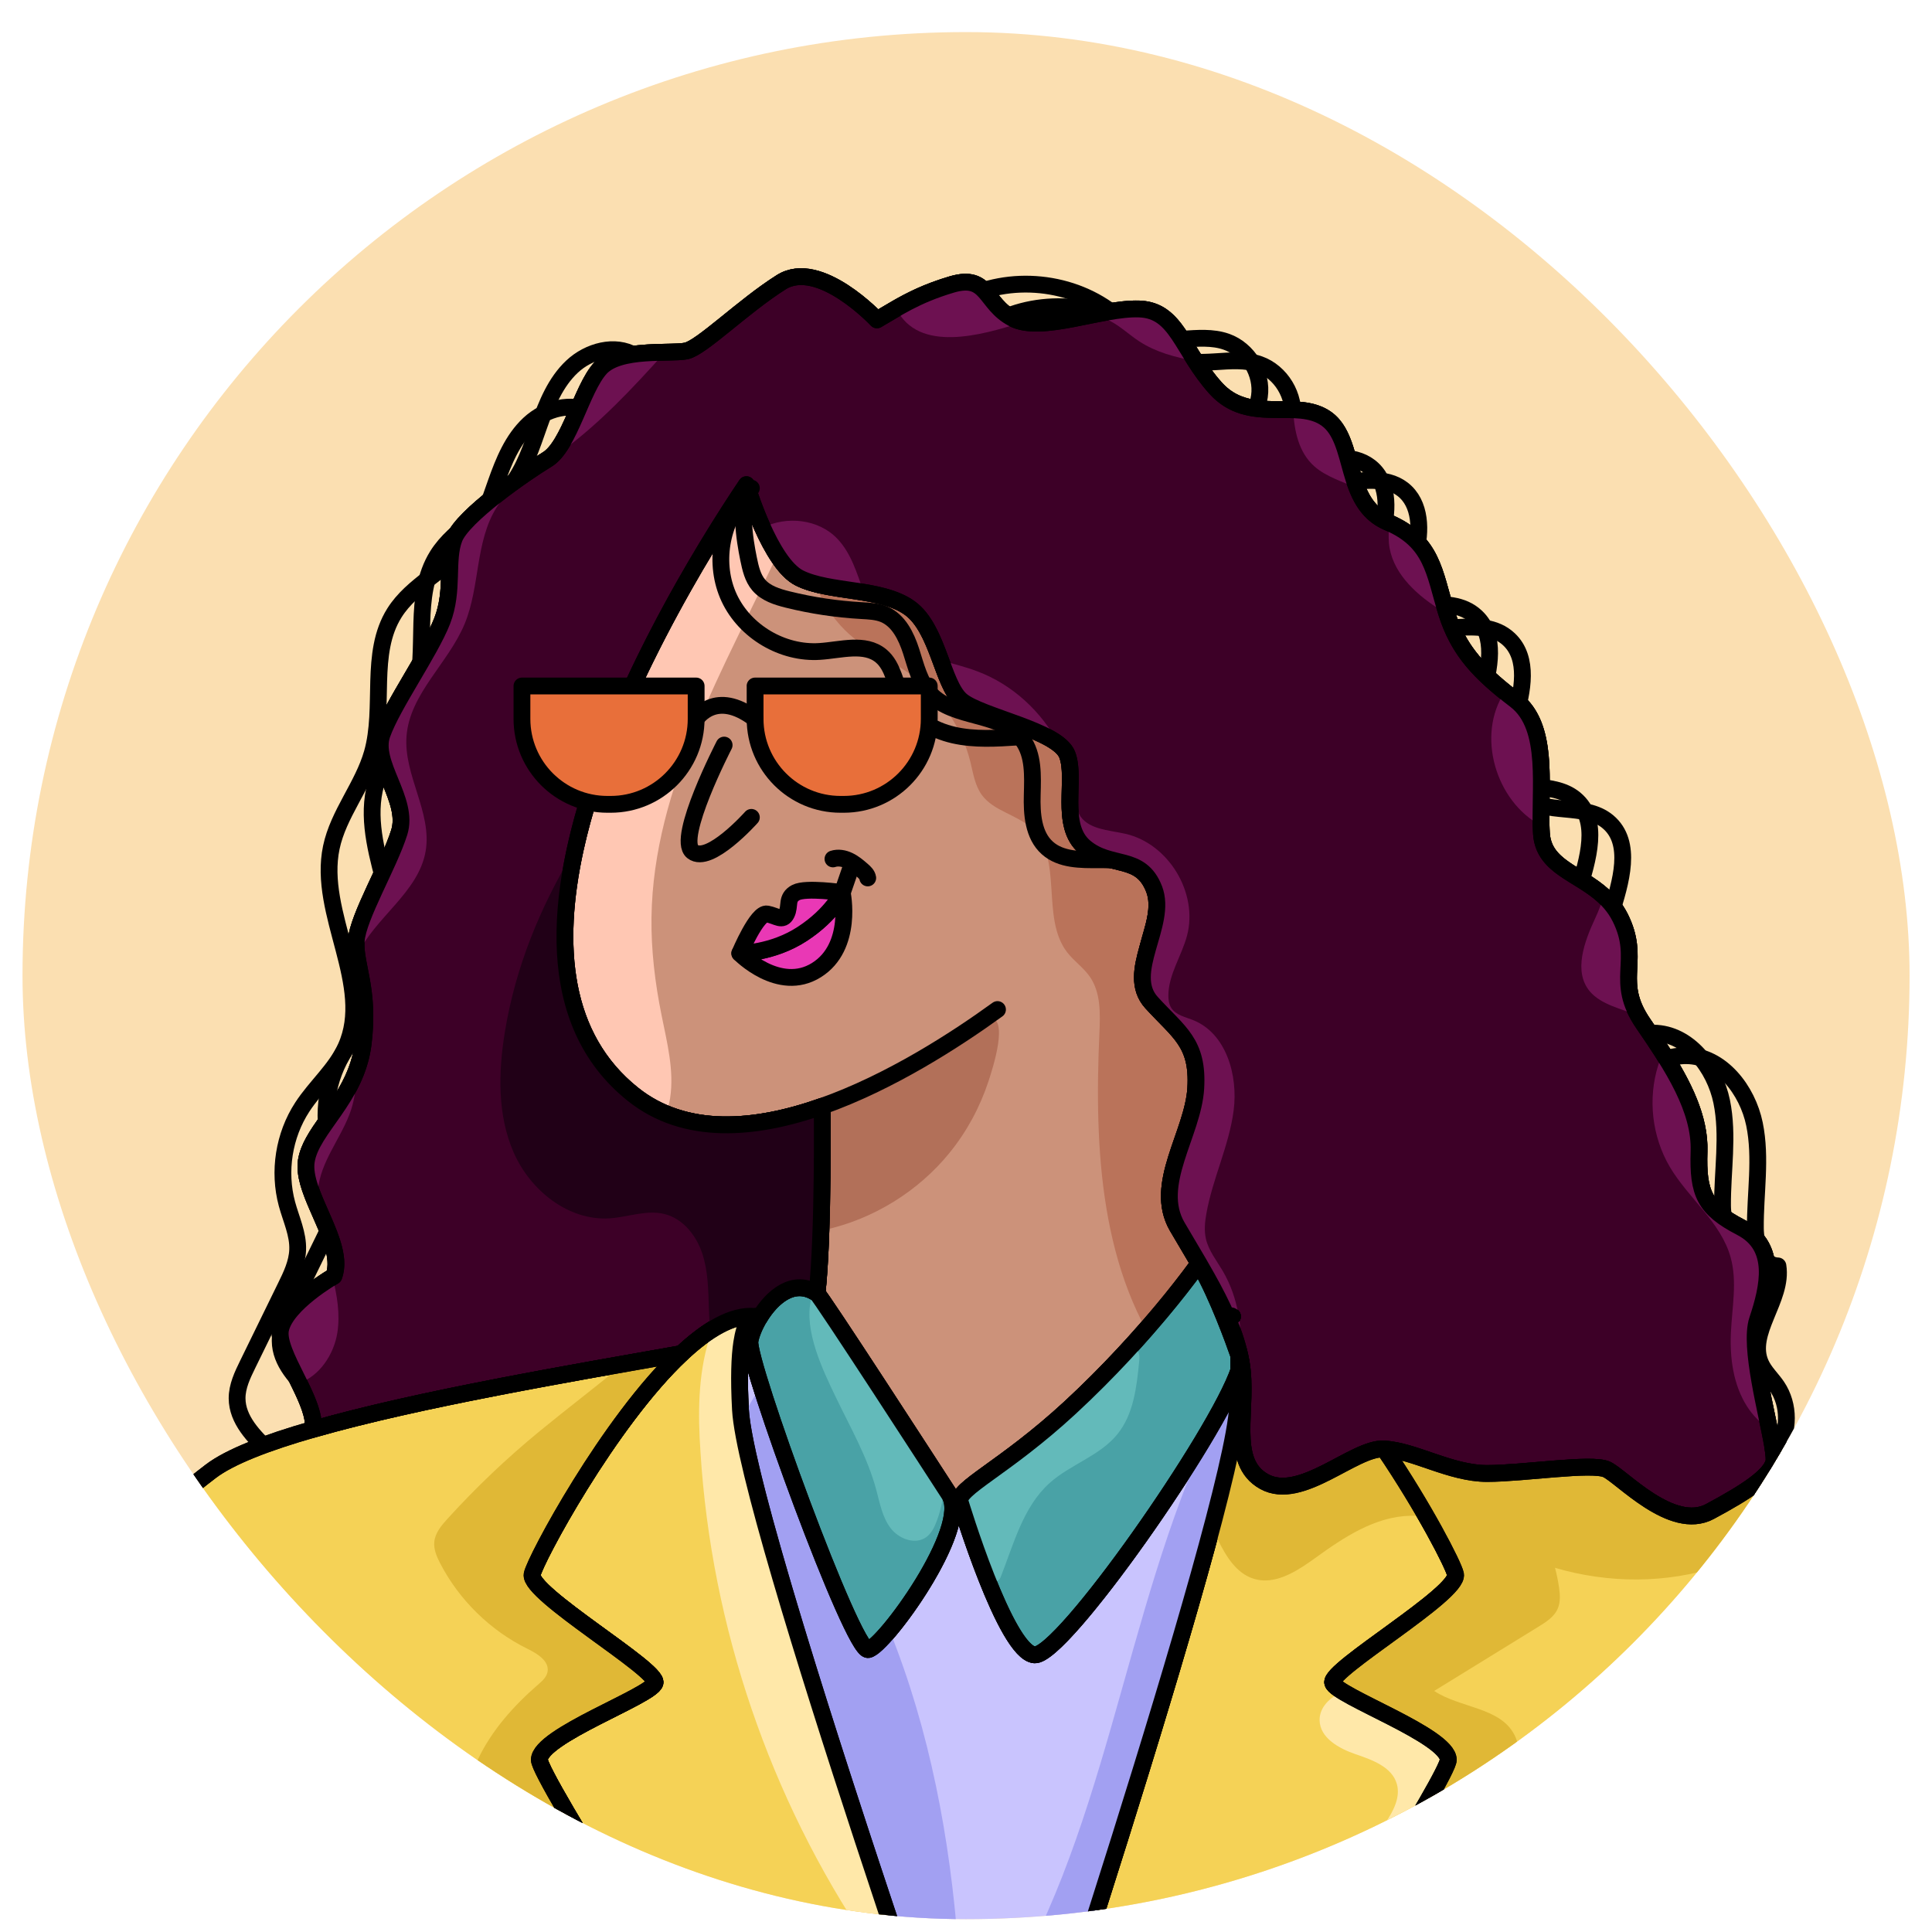 <svg width="43" height="43" viewBox="0 0 43 43" fill="none" xmlns="http://www.w3.org/2000/svg">
    <g clip-path="url(#clip0_29604_15636)">
        <rect x="0.501" y="0.714" width="42" height="42" rx="21" fill="#FBDFB1"/>
        <path d="M26.683 28.117C26.683 28.117 25.578 29.701 23.813 31.332C22.346 32.687 21.277 33.133 21.369 33.425L21.133 33.265C20.849 32.828 18.272 28.846 18.184 28.787C18.333 27.416 18.299 24.623 18.299 24.623C16.801 25.152 15.246 25.281 14.088 24.356C10.078 21.154 15.129 12.996 16.613 10.787C16.624 10.823 17.136 12.535 17.794 12.865C18.46 13.197 19.609 13.076 20.244 13.53C20.879 13.983 20.97 15.223 21.393 15.586C21.817 15.949 23.541 16.252 23.752 16.796C23.964 17.34 23.57 18.369 24.145 18.853C24.72 19.337 25.385 19.004 25.688 19.79C25.99 20.576 25.025 21.65 25.63 22.315C26.235 22.98 26.674 23.203 26.614 24.22C26.553 25.238 25.657 26.362 26.201 27.299C26.355 27.564 26.521 27.837 26.683 28.117Z" fill="#CC927A" stroke="black" stroke-width="0.374" stroke-linecap="round" stroke-linejoin="round"/>
        <path d="M42.485 34.115C42.453 34.44 37.867 42.213 37.574 42.441C37.439 42.546 34.178 44.118 30.673 45.791C29.466 46.367 28.231 46.955 27.085 47.5C29.393 44.03 32.234 39.496 32.234 39.169C32.234 38.633 29.742 37.748 29.662 37.454C29.581 37.159 32.475 35.471 32.395 35.042C32.373 34.926 32.13 34.423 31.75 33.76C31.491 33.308 31.168 32.781 30.808 32.251C31.471 32.286 32.284 32.795 33.096 32.795C33.222 32.795 33.365 32.789 33.517 32.78C34.351 32.73 35.476 32.576 35.757 32.704C36.09 32.855 37.209 34.095 38.056 33.642C38.903 33.188 39.386 32.855 39.477 32.553C39.495 32.495 39.483 32.37 39.455 32.2C39.895 32.312 40.158 32.382 40.176 32.391C40.226 32.416 40.581 32.627 40.998 32.895C41.67 33.329 42.506 33.914 42.485 34.115Z" fill="#F5D256" stroke="black" stroke-width="0.374" stroke-linecap="round" stroke-linejoin="round"/>
        <path d="M32.234 39.167C32.234 39.425 30.471 42.294 28.594 45.196C28.088 45.977 27.574 46.761 27.085 47.498C26.311 47.865 25.578 48.212 24.922 48.522C24.069 48.925 23.345 49.266 22.831 49.506C22.58 49.056 22.399 48.708 22.399 48.708C22.399 48.708 25.634 39.048 26.976 33.985C27.304 32.746 27.519 31.782 27.545 31.303C27.562 30.985 27.572 30.716 27.575 30.489C27.597 30.422 27.613 30.363 27.622 30.313C27.804 31.341 27.32 32.521 28.136 32.974C28.68 33.276 29.384 32.841 29.99 32.526C30.295 32.367 30.575 32.238 30.798 32.248C30.801 32.248 30.805 32.249 30.808 32.249C31.168 32.779 31.491 33.306 31.75 33.758C32.13 34.422 32.373 34.924 32.395 35.04C32.475 35.469 29.581 37.157 29.662 37.452C29.675 37.502 29.758 37.568 29.886 37.648C30.515 38.036 32.234 38.722 32.234 39.167Z" fill="#F5D256" stroke="black" stroke-width="0.374" stroke-linecap="round" stroke-linejoin="round"/>
        <path d="M17.984 12.23C18.034 12.996 18.418 13.733 19.016 14.213C19.411 14.53 19.886 14.733 20.296 15.03C20.936 15.493 21.405 16.186 21.596 16.952C21.659 17.208 21.698 17.481 21.853 17.694C22.118 18.055 22.634 18.13 22.961 18.435C23.677 19.101 23.154 20.418 23.75 21.193C23.902 21.391 24.116 21.535 24.258 21.741C24.503 22.096 24.488 22.564 24.469 22.996C24.353 25.571 24.482 28.348 26.031 30.409C26.292 30.757 26.657 31.106 27.09 31.068C27.585 31.024 27.884 30.513 28.073 30.054C28.737 28.438 29.072 26.704 29.272 24.968C29.444 23.477 29.517 21.949 29.163 20.491C28.828 19.113 28.127 17.857 27.485 16.592C26.944 15.525 26.415 14.405 25.508 13.625C24.727 12.952 23.733 12.591 22.762 12.243C22.046 11.987 21.331 11.73 20.615 11.474C19.801 11.183 18.817 10.915 18.14 11.452" fill="#BA735A"/>
        <path d="M11.671 15.488C11.348 16.988 11.094 18.513 11.105 20.048C11.117 21.582 11.405 23.135 12.117 24.495C12.457 25.144 13.038 25.817 13.767 25.736C14.385 25.668 14.82 25.052 14.915 24.438C15.008 23.824 14.846 23.203 14.724 22.595C14.579 21.877 14.49 21.146 14.5 20.415C14.542 17.502 16.125 14.876 17.353 12.233C17.577 11.751 17.793 11.253 17.834 10.723C17.845 10.578 17.839 10.421 17.749 10.306C17.655 10.188 17.495 10.147 17.345 10.132C16.865 10.084 16.385 10.227 15.943 10.421C14.766 10.938 13.774 11.82 12.989 12.838C12.204 13.857 11.615 15.011 11.096 16.188" fill="#FFC7B3"/>
        <path d="M21.139 25.652C20.436 26.519 19.433 27.137 18.342 27.376C18.338 26.588 18.343 25.8 18.357 25.012C18.359 24.885 18.363 24.752 18.428 24.643C18.501 24.523 18.635 24.455 18.762 24.396C19.306 24.14 19.858 23.9 20.396 23.63C20.673 23.491 20.947 23.345 21.212 23.185C21.399 23.071 21.79 22.672 21.993 22.65C22.485 22.596 22.086 23.803 22.001 24.063C21.812 24.638 21.521 25.181 21.139 25.651V25.652Z" fill="#B27059"/>
        <path d="M27.574 30.492C27.573 30.605 27.57 30.728 27.565 30.861C27.56 30.998 27.553 31.145 27.544 31.306C27.411 33.745 22.398 48.711 22.398 48.711H21.84C21.84 48.711 16.895 34.611 16.502 31.598C16.491 31.514 16.483 31.438 16.48 31.371C16.441 30.666 16.46 30.197 16.508 29.887C16.571 29.875 16.633 29.863 16.692 29.851C16.671 29.995 16.89 30.734 17.21 31.677C17.908 33.73 19.088 36.752 19.323 36.715C19.406 36.703 19.583 36.537 19.797 36.284C20.465 35.49 21.495 33.827 21.131 33.267L21.367 33.427C21.367 33.427 22.38 36.788 23.026 36.831C23.52 36.864 25.825 33.711 26.975 31.709C27.096 31.499 27.203 31.302 27.295 31.122C27.422 30.874 27.518 30.66 27.574 30.492Z" fill="#C9C4FE" stroke="black" stroke-width="0.374" stroke-linecap="round" stroke-linejoin="round"/>
        <path d="M27.565 30.861C27.561 30.998 27.554 31.145 27.545 31.306C27.411 33.745 22.399 48.711 22.399 48.711H21.84C21.84 48.711 16.895 34.611 16.503 31.598C16.594 31.417 16.693 31.24 16.8 31.068C16.937 31.271 17.074 31.474 17.211 31.677C17.974 32.81 18.716 33.959 19.312 35.187C19.487 35.547 19.648 35.913 19.797 36.284C20.694 38.512 21.142 40.914 21.325 43.314C21.371 43.922 21.495 44.666 22.071 44.867C24.657 40.948 24.965 35.951 26.976 31.709C27.003 31.65 27.032 31.591 27.06 31.532C27.129 31.39 27.201 31.248 27.296 31.122C27.324 31.084 27.355 31.047 27.388 31.012C27.442 30.955 27.502 30.905 27.565 30.861Z" fill="#A2A0F2"/>
        <path d="M22.112 7.181C23.195 6.599 24.625 6.745 25.569 7.533C25.74 7.676 25.899 7.84 26.099 7.939C26.682 8.229 27.411 7.892 28.026 8.108C28.509 8.278 28.835 8.815 28.762 9.322C28.72 9.611 28.566 9.896 28.632 10.18C28.741 10.647 29.343 10.785 29.821 10.745C30.299 10.705 30.834 10.598 31.215 10.888C31.629 11.203 31.636 11.826 31.498 12.328C31.359 12.829 31.113 13.322 31.158 13.84C31.902 14.23 32.976 13.654 33.587 14.231C34.036 14.655 33.889 15.39 33.714 15.982C33.539 16.575 33.413 17.32 33.883 17.722C34.395 18.159 35.268 17.857 35.785 18.288C36.346 18.755 36.073 19.642 35.853 20.338C35.602 21.135 35.486 21.975 35.514 22.811C35.521 23.03 35.543 23.263 35.677 23.437C35.876 23.696 36.254 23.735 36.576 23.678C36.898 23.622 37.209 23.493 37.536 23.496C38.31 23.503 38.893 24.261 39.049 25.019C39.205 25.778 39.062 26.563 39.069 27.337C39.072 27.699 39.21 28.164 39.571 28.175C39.691 28.919 38.879 29.662 39.188 30.349C39.273 30.54 39.434 30.684 39.551 30.857C39.83 31.27 39.829 31.854 39.548 32.267C39.267 32.679 38.724 32.893 38.237 32.784" stroke="black" stroke-width="0.374" stroke-linecap="round" stroke-linejoin="round"/>
        <path d="M21.381 6.678C22.464 6.097 23.894 6.242 24.838 7.03C25.009 7.173 25.168 7.337 25.369 7.437C25.952 7.727 26.68 7.39 27.295 7.606C27.779 7.776 28.104 8.312 28.031 8.82C27.99 9.109 27.836 9.393 27.902 9.678C28.01 10.145 28.612 10.282 29.09 10.242C29.568 10.203 30.103 10.095 30.485 10.386C30.899 10.7 30.906 11.324 30.767 11.826C30.628 12.327 30.383 12.819 30.428 13.337C31.171 13.727 32.245 13.152 32.856 13.729C33.306 14.153 33.158 14.887 32.983 15.48C32.809 16.073 32.683 16.818 33.153 17.219C33.664 17.656 34.538 17.355 35.055 17.785C35.615 18.252 35.342 19.14 35.123 19.836C34.872 20.633 34.756 21.473 34.783 22.308C34.79 22.527 34.812 22.761 34.947 22.935C35.145 23.193 35.524 23.233 35.846 23.176C36.167 23.12 36.479 22.991 36.805 22.994C37.58 23.001 38.163 23.758 38.319 24.517C38.475 25.276 38.332 26.061 38.338 26.835C38.341 27.196 38.479 27.662 38.84 27.672C38.96 28.417 38.148 29.159 38.457 29.847C38.543 30.037 38.703 30.182 38.82 30.354C39.099 30.768 39.099 31.352 38.818 31.764C38.536 32.176 37.993 32.391 37.506 32.282" stroke="black" stroke-width="0.374" stroke-linecap="round" stroke-linejoin="round"/>
        <path d="M13.161 9.187C12.727 8.931 12.142 9.093 11.774 9.438C11.406 9.782 11.209 10.268 11.041 10.743C10.874 11.218 10.717 11.71 10.405 12.106C9.941 12.694 9.176 13.007 8.778 13.642C8.212 14.543 8.576 15.739 8.285 16.762C8.075 17.498 7.531 18.113 7.374 18.862C7.064 20.338 8.318 21.924 7.7 23.301C7.474 23.806 7.028 24.177 6.727 24.641C6.318 25.269 6.191 26.073 6.387 26.797C6.479 27.136 6.639 27.467 6.625 27.818C6.614 28.111 6.483 28.385 6.353 28.648C6.074 29.22 5.794 29.792 5.514 30.364C5.396 30.604 5.276 30.856 5.277 31.123C5.279 31.598 5.651 31.979 5.997 32.304C6.117 32.417 6.244 32.533 6.403 32.574C6.6 32.626 6.806 32.551 6.996 32.477C7.703 32.204 8.409 31.93 9.115 31.657" stroke="black" stroke-width="0.374" stroke-linecap="round" stroke-linejoin="round"/>
        <path d="M14.119 7.908C13.686 7.652 13.1 7.814 12.733 8.159C12.365 8.503 12.168 8.989 12 9.464C11.832 9.939 11.676 10.431 11.364 10.827C10.9 11.415 10.135 11.728 9.736 12.363C9.171 13.264 9.535 14.46 9.244 15.482C9.034 16.219 8.49 16.834 8.333 17.583C8.022 19.059 9.276 20.645 8.659 22.022C8.433 22.527 7.987 22.898 7.685 23.362C7.277 23.99 7.15 24.794 7.346 25.518C7.438 25.857 7.597 26.188 7.584 26.538C7.573 26.832 7.441 27.105 7.312 27.369C7.032 27.941 6.753 28.513 6.473 29.085C6.355 29.325 6.235 29.576 6.236 29.844C6.238 30.319 6.61 30.7 6.956 31.025C7.076 31.138 7.202 31.254 7.361 31.295C7.559 31.346 7.765 31.271 7.955 31.198C8.661 30.925 9.368 30.651 10.074 30.378" stroke="black" stroke-width="0.374" stroke-linecap="round" stroke-linejoin="round"/>
        <path d="M17 10.226C17 10.226 16.853 10.428 16.613 10.785" stroke="black" stroke-width="0.374" stroke-linecap="round" stroke-linejoin="round"/>
        <path d="M22.201 22.469C21.271 23.143 19.813 24.087 18.297 24.622" stroke="black" stroke-width="0.374" stroke-linecap="round" stroke-linejoin="round"/>
        <path d="M39.456 32.199C39.437 32.086 39.411 31.952 39.381 31.805C39.22 31.023 38.951 29.871 39.116 29.377C39.358 28.651 39.569 27.744 38.752 27.321C37.936 26.897 37.785 26.565 37.815 25.627C37.838 24.895 37.475 24.164 36.998 23.417C36.864 23.207 36.721 22.997 36.575 22.784C36.532 22.722 36.495 22.662 36.462 22.604C35.987 21.76 36.514 21.331 36.061 20.425C35.962 20.228 35.834 20.073 35.691 19.942C35.133 19.43 34.355 19.297 34.307 18.55C34.303 18.493 34.3 18.433 34.299 18.372C34.276 17.441 34.47 16.154 33.732 15.586C33.649 15.523 33.569 15.46 33.493 15.398C32.857 14.883 32.447 14.421 32.202 13.659C32.198 13.646 32.194 13.634 32.19 13.621C31.919 12.748 31.888 12.054 30.902 11.63C30.898 11.628 30.893 11.626 30.889 11.625C30.525 11.47 30.334 11.186 30.206 10.864C29.983 10.306 29.951 9.633 29.528 9.326C29.313 9.17 29.057 9.131 28.784 9.12C28.211 9.098 27.56 9.204 27.049 8.631C26.868 8.429 26.726 8.225 26.602 8.032C26.206 7.414 26 6.9 25.355 6.877C25.056 6.866 24.696 6.931 24.329 7.004C23.769 7.117 23.19 7.249 22.774 7.167C22.69 7.15 22.612 7.125 22.542 7.088C21.907 6.756 21.998 6.09 21.182 6.332C20.634 6.495 20.263 6.684 19.95 6.865C19.797 6.953 19.657 7.039 19.518 7.119C19.518 7.119 18.235 5.746 17.388 6.281C16.541 6.815 15.622 7.733 15.278 7.81C15.177 7.833 15.005 7.835 14.803 7.839C14.32 7.85 13.661 7.869 13.364 8.193C12.943 8.652 12.675 9.927 12.178 10.227C11.68 10.528 10.302 11.485 10.11 11.983C9.919 12.48 10.11 13.131 9.842 13.82C9.574 14.509 8.732 15.695 8.503 16.346C8.273 16.997 9.115 17.801 8.886 18.528C8.656 19.256 7.967 20.404 7.928 20.94C7.921 21.049 7.928 21.157 7.945 21.272C8.01 21.721 8.204 22.26 8.082 23.237C8.053 23.463 7.996 23.67 7.921 23.861C7.591 24.705 6.912 25.247 6.818 25.84C6.772 26.133 6.906 26.489 7.066 26.857C7.301 27.401 7.591 27.971 7.431 28.404C7.431 28.404 7.42 28.41 7.401 28.422C7.227 28.526 6.347 29.074 6.244 29.591C6.187 29.877 6.436 30.329 6.659 30.783C6.842 31.156 7.007 31.53 6.97 31.812C9.313 31.139 12.747 30.558 15.166 30.129C15.381 29.928 15.595 29.754 15.805 29.618C16.152 29.393 16.486 29.272 16.792 29.299C16.859 29.282 16.909 29.317 16.909 29.317C17.18 28.869 17.667 28.439 18.185 28.787C18.333 27.416 18.299 24.623 18.299 24.623C16.801 25.152 15.246 25.281 14.088 24.356C12.498 23.087 12.333 21.038 12.805 18.89C13.522 15.62 15.717 12.121 16.613 10.787C16.624 10.823 17.136 12.535 17.795 12.865C18.46 13.197 19.609 13.076 20.244 13.53C20.879 13.983 20.97 15.223 21.393 15.586C21.817 15.95 23.541 16.252 23.752 16.796C23.964 17.34 23.571 18.369 24.145 18.853C24.72 19.337 25.385 19.004 25.688 19.79C25.99 20.577 25.025 21.65 25.63 22.315C26.235 22.98 26.674 23.203 26.614 24.22C26.553 25.238 25.657 26.362 26.201 27.3C26.355 27.564 26.521 27.838 26.683 28.117C26.699 28.143 26.714 28.169 26.729 28.196C26.906 28.503 27.079 28.817 27.227 29.134C27.373 29.447 27.495 29.764 27.573 30.079C27.593 30.158 27.609 30.236 27.623 30.314C27.805 31.343 27.321 32.522 28.137 32.976C28.954 33.429 30.133 32.22 30.799 32.25C30.802 32.25 30.806 32.251 30.809 32.251C31.473 32.285 32.285 32.795 33.097 32.795C33.91 32.795 35.426 32.553 35.758 32.704C36.091 32.855 37.21 34.095 38.057 33.642C38.904 33.188 39.387 32.855 39.478 32.553C39.495 32.495 39.484 32.369 39.456 32.199ZM27.331 29.317C27.331 29.317 27.378 29.256 27.431 29.3C27.397 29.304 27.364 29.309 27.331 29.317Z" fill="#3D0027" stroke="black" stroke-width="0.374" stroke-linecap="round" stroke-linejoin="round"/>
        <path d="M39.456 32.199C39.437 32.086 39.411 31.952 39.381 31.805C39.22 31.023 38.951 29.871 39.116 29.377C39.358 28.651 39.569 27.744 38.752 27.321C37.936 26.897 37.785 26.565 37.815 25.627C37.838 24.895 37.475 24.164 36.998 23.417C36.864 23.207 36.721 22.997 36.575 22.784C36.532 22.722 36.495 22.662 36.462 22.604C35.987 21.76 36.514 21.331 36.061 20.425C35.962 20.228 35.834 20.073 35.691 19.942C35.133 19.43 34.355 19.297 34.307 18.55C34.303 18.493 34.3 18.433 34.299 18.372C34.276 17.441 34.47 16.154 33.732 15.586C33.649 15.523 33.569 15.46 33.493 15.398C32.857 14.883 32.447 14.421 32.202 13.659C32.198 13.646 32.194 13.634 32.19 13.621C31.919 12.748 31.888 12.054 30.902 11.63C30.898 11.628 30.893 11.626 30.889 11.625C30.525 11.47 30.334 11.186 30.206 10.864C29.983 10.306 29.951 9.633 29.528 9.326C29.313 9.17 29.057 9.131 28.784 9.12C28.211 9.098 27.56 9.204 27.049 8.631C26.868 8.429 26.726 8.225 26.602 8.032C26.206 7.414 26 6.9 25.355 6.877C25.056 6.866 24.696 6.931 24.329 7.004C23.769 7.117 23.19 7.249 22.774 7.167C22.69 7.15 22.612 7.125 22.542 7.088C21.907 6.756 21.998 6.09 21.182 6.332C20.634 6.495 20.263 6.684 19.95 6.865C19.797 6.953 19.657 7.039 19.518 7.119C19.518 7.119 18.235 5.746 17.388 6.281C16.541 6.815 15.622 7.733 15.278 7.81C15.177 7.833 15.005 7.835 14.803 7.839C14.32 7.85 13.661 7.869 13.364 8.193C12.943 8.652 12.675 9.927 12.178 10.227C11.68 10.528 10.302 11.485 10.11 11.983C9.919 12.48 10.11 13.131 9.842 13.82C9.574 14.509 8.732 15.695 8.503 16.346C8.273 16.997 9.115 17.801 8.886 18.528C8.656 19.256 7.967 20.404 7.928 20.94C7.921 21.049 7.928 21.157 7.945 21.272C8.01 21.721 8.204 22.26 8.082 23.237C8.053 23.463 7.996 23.67 7.921 23.861C7.591 24.705 6.912 25.247 6.818 25.84C6.772 26.133 6.906 26.489 7.066 26.857C7.301 27.401 7.591 27.971 7.431 28.404C7.431 28.404 7.42 28.41 7.401 28.422C7.227 28.526 6.347 29.074 6.244 29.591C6.187 29.877 6.436 30.329 6.659 30.783C6.842 31.156 7.007 31.53 6.97 31.812C9.313 31.139 12.747 30.558 15.166 30.129C15.381 29.928 15.595 29.754 15.805 29.618C16.152 29.393 16.486 29.272 16.792 29.299C16.859 29.282 16.909 29.317 16.909 29.317C17.18 28.869 17.667 28.439 18.185 28.787C18.333 27.416 18.299 24.623 18.299 24.623C16.801 25.152 15.246 25.281 14.088 24.356C12.498 23.087 12.333 21.038 12.805 18.89C13.522 15.62 15.717 12.121 16.613 10.787C16.619 10.805 16.755 11.261 16.975 11.747C17.185 12.212 17.472 12.704 17.795 12.865C18.175 13.055 18.715 13.097 19.225 13.183C19.607 13.247 19.972 13.336 20.244 13.53C20.588 13.776 20.772 14.252 20.936 14.695C21.075 15.07 21.199 15.42 21.393 15.586C21.754 15.896 23.063 16.162 23.57 16.571C23.658 16.642 23.721 16.716 23.752 16.796C23.796 16.908 23.814 17.041 23.82 17.186C23.843 17.742 23.689 18.469 24.145 18.853C24.72 19.337 25.385 19.004 25.688 19.79C25.99 20.577 25.025 21.65 25.63 22.315C26.235 22.98 26.674 23.203 26.614 24.22C26.553 25.238 25.657 26.362 26.201 27.3C26.355 27.564 26.521 27.838 26.683 28.117C26.699 28.143 26.714 28.169 26.729 28.196C26.906 28.503 27.079 28.817 27.227 29.134C27.373 29.447 27.495 29.764 27.573 30.079C27.59 30.147 27.605 30.214 27.617 30.282C27.619 30.293 27.621 30.303 27.623 30.314C27.805 31.343 27.321 32.522 28.137 32.976C28.954 33.429 30.133 32.22 30.799 32.25C30.802 32.25 30.806 32.251 30.809 32.251C31.473 32.285 32.285 32.795 33.097 32.795C33.91 32.795 35.426 32.553 35.758 32.704C36.091 32.855 37.21 34.095 38.057 33.642C38.904 33.188 39.387 32.855 39.478 32.553C39.495 32.495 39.484 32.369 39.456 32.199ZM27.331 29.317C27.331 29.317 27.378 29.256 27.431 29.3C27.397 29.304 27.364 29.309 27.331 29.317Z" fill="#3D0027" stroke="black" stroke-width="0.374" stroke-linecap="round" stroke-linejoin="round"/>
        <path d="M21.84 48.711C21.84 48.711 21.602 49.169 21.294 49.712C20.58 49.514 19.384 49.171 18.008 48.771C15.621 45.263 12.005 39.539 12.005 39.17C12.005 38.634 14.497 37.749 14.577 37.455C14.658 37.16 11.764 35.472 11.844 35.043C11.902 34.732 13.548 31.647 15.165 30.131C15.397 29.913 15.628 29.728 15.853 29.588C16.182 29.384 16.5 29.275 16.791 29.3C16.699 29.324 16.575 29.444 16.508 29.887C16.461 30.197 16.442 30.666 16.48 31.371C16.561 32.837 18.479 38.801 19.998 43.329C21.008 46.337 21.84 48.711 21.84 48.711Z" fill="#F5D256" stroke="black" stroke-width="0.374" stroke-linecap="round" stroke-linejoin="round"/>
        <path d="M16.908 29.316C16.79 29.512 16.713 29.71 16.692 29.849C16.632 29.861 16.571 29.873 16.508 29.885C16.575 29.442 16.698 29.322 16.791 29.299C16.857 29.282 16.908 29.316 16.908 29.316Z" stroke="black" stroke-width="0.374" stroke-linecap="round" stroke-linejoin="round"/>
        <path d="M27.431 29.3C27.397 29.303 27.364 29.308 27.331 29.316C27.331 29.316 27.378 29.255 27.431 29.3Z" stroke="black" stroke-width="0.374" stroke-linecap="round" stroke-linejoin="round"/>
        <path d="M18.008 48.769C16.918 48.453 15.715 48.101 14.55 47.76C11.58 46.889 8.853 46.083 8.853 46.083L2.706 34.991C2.706 34.991 2.641 34.309 4.69 32.747C5.119 32.42 5.938 32.106 6.969 31.811C8.922 31.249 11.636 30.752 13.886 30.354C14.334 30.275 14.764 30.199 15.165 30.128C13.548 31.645 11.901 34.73 11.843 35.041C11.763 35.469 14.657 37.157 14.577 37.453C14.496 37.747 12.004 38.632 12.004 39.168C12.004 39.537 15.621 45.261 18.008 48.769Z" fill="#F5D256" stroke="black" stroke-width="0.374" stroke-linecap="round" stroke-linejoin="round"/>
        <path d="M7.401 28.421C7.503 28.83 7.572 29.245 7.509 29.658C7.433 30.145 7.111 30.628 6.659 30.782C6.436 30.328 6.187 29.875 6.244 29.59C6.347 29.073 7.227 28.525 7.401 28.421Z" fill="#6D1151"/>
        <path d="M7.92 23.86C7.928 24.111 7.91 24.359 7.844 24.601C7.684 25.185 7.255 25.669 7.114 26.258C7.067 26.455 7.054 26.655 7.064 26.857C6.905 26.489 6.771 26.133 6.817 25.839C6.911 25.246 7.59 24.704 7.92 23.86Z" fill="#6D1151"/>
        <path d="M14.8 7.841C14.076 8.646 13.333 9.443 12.455 10.077C11.951 10.441 11.388 10.765 11.055 11.29C10.573 12.052 10.687 13.051 10.342 13.884C9.98 14.76 9.12 15.439 9.048 16.383C8.98 17.252 9.619 18.081 9.474 18.941C9.317 19.867 8.333 20.424 7.942 21.273C7.926 21.158 7.918 21.05 7.926 20.941C7.964 20.405 8.653 19.257 8.883 18.529C9.112 17.802 8.27 16.998 8.5 16.347C8.73 15.697 9.571 14.51 9.839 13.821C10.107 13.132 9.916 12.481 10.107 11.984C10.299 11.486 11.677 10.529 12.175 10.229C12.672 9.928 12.94 8.653 13.361 8.194C13.658 7.87 14.317 7.851 14.8 7.841Z" fill="#6D1151"/>
        <path d="M19.999 43.329C19.906 43.456 19.747 43.542 19.598 43.499C19.469 43.463 19.383 43.344 19.307 43.233C17.132 40.012 15.834 36.205 15.591 32.327C15.533 31.484 15.532 30.609 15.785 29.796C15.806 29.726 15.829 29.657 15.854 29.588C16.182 29.384 16.5 29.275 16.791 29.3C16.699 29.324 16.576 29.444 16.509 29.887C16.461 30.197 16.442 30.666 16.481 31.371C16.561 32.837 18.48 38.801 19.999 43.329Z" fill="#FFE8A9"/>
        <path d="M19.322 36.715C18.979 36.767 16.624 30.309 16.691 29.851C16.712 29.712 16.789 29.513 16.907 29.318C17.167 28.889 17.624 28.476 18.117 28.748C18.139 28.76 18.161 28.773 18.182 28.788C18.263 28.842 20.448 32.214 21.02 33.096C21.07 33.173 21.108 33.231 21.13 33.266C21.609 34.005 19.666 36.662 19.322 36.715Z" fill="#49A2A6" stroke="black" stroke-width="0.374" stroke-linecap="round" stroke-linejoin="round"/>
        <path d="M27.576 30.491C27.091 31.935 23.645 36.872 23.027 36.831C22.68 36.807 22.226 35.824 21.881 34.92C21.585 34.144 21.369 33.427 21.369 33.427C21.277 33.134 22.346 32.688 23.813 31.333C24.329 30.856 24.788 30.383 25.181 29.953C26.13 28.912 26.683 28.119 26.683 28.119C26.699 28.144 26.714 28.17 26.728 28.197C27.101 28.857 27.451 29.819 27.575 30.176C27.577 30.271 27.577 30.376 27.576 30.491Z" fill="#49A2A6" stroke="black" stroke-width="0.374" stroke-linecap="round" stroke-linejoin="round"/>
        <path d="M27.575 30.489C27.576 30.374 27.576 30.269 27.574 30.174C27.605 30.263 27.622 30.314 27.622 30.314C27.613 30.364 27.597 30.423 27.575 30.489Z" stroke="black" stroke-width="0.374" stroke-linecap="round" stroke-linejoin="round"/>
        <path d="M16.907 29.316C16.869 29.307 16.829 29.301 16.79 29.298C16.857 29.281 16.907 29.316 16.907 29.316Z" stroke="black" stroke-width="0.374" stroke-linecap="round" stroke-linejoin="round"/>
        <path d="M27.431 29.3C27.397 29.303 27.364 29.308 27.331 29.316C27.331 29.316 27.378 29.255 27.431 29.3Z" stroke="black" stroke-width="0.374" stroke-linecap="round" stroke-linejoin="round"/>
        <path d="M27.574 30.49C27.576 30.375 27.576 30.27 27.574 30.175C27.574 30.142 27.573 30.11 27.572 30.079C27.592 30.158 27.608 30.236 27.622 30.314C27.613 30.365 27.597 30.424 27.574 30.49Z" stroke="black" stroke-width="0.374" stroke-linecap="round" stroke-linejoin="round"/>
        <path d="M16.117 16.583C16.117 16.583 15.043 18.661 15.414 18.953C15.785 19.246 16.723 18.192 16.723 18.192" stroke="black" stroke-width="0.374" stroke-linecap="round" stroke-linejoin="round"/>
        <path d="M18.17 21.592C17.338 22.112 16.465 21.218 16.465 21.218C16.465 21.218 17.189 21.222 17.858 20.785C18.527 20.347 18.745 19.867 18.745 19.867C18.745 19.867 19.002 21.073 18.17 21.592Z" fill="#E938B5" stroke="black" stroke-width="0.374" stroke-linecap="round" stroke-linejoin="round"/>
        <path d="M18.745 19.866C18.745 19.866 18.527 20.347 17.858 20.784C17.189 21.222 16.465 21.218 16.465 21.218C16.465 21.218 16.851 20.297 17.074 20.342C17.297 20.386 17.416 20.517 17.505 20.34C17.594 20.164 17.49 19.985 17.712 19.866C17.936 19.748 18.745 19.866 18.745 19.866Z" fill="#E938B5" stroke="black" stroke-width="0.374" stroke-linecap="round" stroke-linejoin="round"/>
        <path d="M18.967 19.229L18.747 19.867" stroke="black" stroke-width="0.374" stroke-linecap="round" stroke-linejoin="round"/>
        <path d="M18.539 19.117C18.655 19.079 18.784 19.103 18.894 19.156C19.005 19.209 19.099 19.289 19.191 19.369C19.245 19.416 19.302 19.469 19.313 19.54" stroke="black" stroke-width="0.374" stroke-linecap="round" stroke-linejoin="round"/>
        <path d="M40.996 32.894C40.319 33.802 39.353 34.497 38.275 34.856C37.097 35.249 35.801 35.245 34.608 34.894C34.326 34.812 34.05 34.709 33.782 34.588C33.114 34.286 32.461 33.862 31.748 33.759C31.632 33.742 31.514 33.734 31.395 33.736C30.607 33.75 29.908 34.216 29.27 34.678C28.927 34.926 28.526 35.19 28.122 35.175C28.048 35.172 27.975 35.16 27.901 35.137C27.519 35.018 27.287 34.638 27.111 34.279C27.064 34.182 27.018 34.084 26.974 33.986C27.303 32.747 27.518 31.783 27.544 31.304C27.561 30.986 27.571 30.717 27.574 30.49C27.596 30.423 27.612 30.364 27.621 30.314C27.802 31.342 27.319 32.522 28.135 32.975C28.679 33.277 29.383 32.842 29.989 32.527C30.294 32.368 30.574 32.239 30.797 32.249C30.8 32.249 30.803 32.25 30.807 32.25C31.47 32.285 32.283 32.794 33.095 32.794C33.221 32.794 33.364 32.788 33.516 32.779C34.35 32.729 35.475 32.575 35.756 32.703C36.089 32.854 37.208 34.094 38.055 33.641C38.901 33.187 39.385 32.854 39.476 32.552C39.493 32.494 39.482 32.368 39.454 32.199C39.894 32.311 40.157 32.381 40.175 32.39C40.224 32.415 40.58 32.626 40.996 32.894Z" fill="#E0B836"/>
        <path d="M34.669 35.805C34.591 35.985 34.414 36.099 34.246 36.202C33.47 36.68 32.695 37.158 31.92 37.635C32.498 38.018 33.388 37.995 33.706 38.612C33.862 38.915 33.816 39.279 33.747 39.613C33.279 41.886 31.993 43.852 30.673 45.791C29.466 46.367 28.231 46.955 27.085 47.499C29.393 44.03 32.234 39.495 32.234 39.169C32.234 38.633 29.742 37.748 29.662 37.453C29.581 37.158 32.475 35.47 32.395 35.041C32.373 34.926 32.13 34.423 31.75 33.76C31.491 33.307 31.168 32.781 30.808 32.251C31.471 32.285 32.284 32.794 33.096 32.794C33.222 32.794 33.365 32.788 33.517 32.779C33.986 33.437 34.408 34.131 34.61 34.895C34.648 35.04 34.678 35.187 34.7 35.338C34.722 35.494 34.733 35.659 34.669 35.805Z" fill="#E0B836"/>
        <path d="M32.233 39.169C32.233 39.427 30.469 42.296 28.592 45.198C28.307 45.277 28.005 45.292 27.726 45.2C27.941 44.286 28.476 43.481 29.067 42.752C29.657 42.023 30.315 41.345 30.838 40.566C31.011 40.309 31.174 40.002 31.089 39.705C30.982 39.327 30.544 39.17 30.172 39.043C29.8 38.916 29.375 38.679 29.37 38.286C29.366 37.993 29.607 37.77 29.885 37.65C30.513 38.038 32.233 38.724 32.233 39.169Z" fill="#FFE8A9"/>
        <path d="M18.007 48.769C16.917 48.453 15.714 48.101 14.549 47.76C14.024 47.012 13.525 46.245 13.027 45.479C12.366 44.463 11.706 43.447 11.045 42.431C10.801 42.056 10.554 41.674 10.424 41.246C10.216 40.561 10.33 39.805 10.637 39.158C10.944 38.511 11.433 37.965 11.973 37.496C12.065 37.417 12.163 37.331 12.186 37.213C12.234 36.972 11.96 36.805 11.74 36.697C10.912 36.29 10.22 35.612 9.796 34.793C9.719 34.644 9.649 34.481 9.666 34.315C9.686 34.117 9.824 33.953 9.958 33.805C10.593 33.106 11.28 32.453 12.01 31.854C12.629 31.347 13.265 30.861 13.885 30.354C14.333 30.275 14.763 30.199 15.164 30.128C13.547 31.645 11.901 34.73 11.843 35.041C11.762 35.469 14.656 37.157 14.576 37.453C14.496 37.747 12.003 38.632 12.003 39.168C12.003 39.537 15.62 45.261 18.007 48.769Z" fill="#E0B836"/>
        <path d="M21.021 33.096C20.988 33.365 20.937 33.633 20.837 33.884C20.789 34.008 20.725 34.131 20.618 34.21C20.372 34.391 20.001 34.251 19.818 34.006C19.634 33.761 19.581 33.447 19.501 33.152C19.306 32.429 18.927 31.773 18.603 31.098C18.313 30.494 17.89 29.621 18.05 28.93C18.066 28.863 18.088 28.802 18.118 28.748C18.14 28.76 18.162 28.773 18.183 28.788C18.264 28.842 20.449 32.214 21.021 33.096Z" fill="#63BABA"/>
        <path d="M42.485 34.115C42.453 34.44 37.867 42.213 37.574 42.441C37.393 42.582 31.561 45.375 27.085 47.5C29.393 44.03 32.234 39.496 32.234 39.169C32.234 38.633 29.742 37.748 29.662 37.454C29.581 37.159 32.475 35.471 32.395 35.042C32.358 34.847 31.696 33.559 30.808 32.251C31.471 32.286 32.284 32.795 33.096 32.795C33.909 32.795 35.425 32.553 35.757 32.704C36.09 32.855 37.209 34.095 38.056 33.642C38.903 33.188 39.386 32.855 39.477 32.553C39.495 32.495 39.483 32.37 39.455 32.2C39.895 32.312 40.158 32.382 40.176 32.391C40.306 32.456 42.518 33.789 42.485 34.115Z" stroke="black" stroke-width="0.374" stroke-linecap="round" stroke-linejoin="round"/>
        <path d="M32.234 39.167C32.234 39.494 29.393 44.029 27.085 47.498C25.306 48.342 23.741 49.081 22.831 49.506C22.58 49.056 22.399 48.708 22.399 48.708C22.399 48.708 27.411 33.742 27.545 31.303C27.562 30.985 27.572 30.716 27.575 30.489C27.597 30.422 27.613 30.363 27.622 30.313C27.804 31.341 27.32 32.521 28.136 32.974C28.953 33.428 30.132 32.218 30.798 32.248C30.801 32.248 30.805 32.249 30.808 32.249C31.696 33.557 32.358 34.845 32.395 35.04C32.475 35.469 29.581 37.157 29.662 37.452C29.742 37.746 32.234 38.631 32.234 39.167Z" stroke="black" stroke-width="0.374" stroke-linecap="round" stroke-linejoin="round"/>
        <path d="M21.84 48.711C21.84 48.711 21.602 49.169 21.294 49.712C20.58 49.514 19.384 49.171 18.008 48.771C15.621 45.263 12.005 39.539 12.005 39.17C12.005 38.634 14.497 37.749 14.577 37.455C14.658 37.16 11.764 35.472 11.844 35.043C11.902 34.732 13.548 31.647 15.165 30.131C15.734 29.597 16.3 29.257 16.791 29.3C16.699 29.324 16.575 29.444 16.508 29.887C16.461 30.197 16.442 30.666 16.48 31.371C16.614 33.81 21.84 48.711 21.84 48.711Z" stroke="black" stroke-width="0.374" stroke-linecap="round" stroke-linejoin="round"/>
        <path d="M18.008 48.769C14.14 47.646 8.853 46.083 8.853 46.083L2.706 34.991C2.706 34.991 2.641 34.309 4.69 32.747C5.119 32.42 5.938 32.106 6.969 31.811C9.311 31.137 12.745 30.557 15.165 30.128C13.548 31.645 11.901 34.73 11.843 35.041C11.763 35.469 14.657 37.157 14.577 37.453C14.496 37.747 12.004 38.632 12.004 39.168C12.004 39.537 15.621 45.261 18.008 48.769Z" stroke="black" stroke-width="0.374" stroke-linecap="round" stroke-linejoin="round"/>
        <path d="M25.353 30.312C25.298 30.877 25.228 31.478 24.871 31.919C24.479 32.404 23.824 32.591 23.36 33.008C22.772 33.537 22.565 34.355 22.275 35.092C22.261 35.126 22.245 35.162 22.212 35.179C22.156 35.208 22.091 35.159 22.048 35.114C21.991 35.054 21.936 34.99 21.881 34.921C21.585 34.145 21.369 33.427 21.369 33.427C21.277 33.135 22.346 32.689 23.813 31.333C24.329 30.857 24.788 30.384 25.181 29.954C25.244 29.983 25.302 30.023 25.332 30.084C25.367 30.154 25.36 30.235 25.353 30.312Z" fill="#63BABA"/>
        <path d="M22.54 7.09C22.609 7.126 22.687 7.152 22.772 7.168C22.742 7.177 22.713 7.186 22.684 7.195C21.872 7.448 20.438 7.873 19.948 6.866C20.261 6.685 20.632 6.496 21.179 6.334C21.996 6.092 21.905 6.757 22.54 7.09Z" fill="#6D1151"/>
        <path d="M26.6 8.033C26.156 7.953 25.727 7.84 25.354 7.596C25.135 7.453 24.944 7.269 24.713 7.146C24.589 7.08 24.459 7.035 24.326 7.005C24.694 6.932 25.054 6.867 25.353 6.878C25.997 6.901 26.204 7.415 26.6 8.033Z" fill="#6D1151"/>
        <path d="M30.204 10.863C29.881 10.721 29.514 10.609 29.257 10.383C28.906 10.074 28.805 9.6 28.782 9.119C29.055 9.129 29.311 9.168 29.526 9.325C29.949 9.632 29.981 10.304 30.204 10.863Z" fill="#6D1151"/>
        <path d="M32.187 13.621C32.191 13.634 32.195 13.647 32.199 13.659C32.132 13.619 32.065 13.578 32 13.536C31.473 13.198 30.968 12.709 30.913 12.086C30.9 11.935 30.915 11.78 30.899 11.63C31.885 12.054 31.916 12.748 32.187 13.621Z" fill="#6D1151"/>
        <path d="M34.297 18.373C33.292 17.839 32.849 16.365 33.491 15.399C33.567 15.461 33.647 15.523 33.73 15.587C34.468 16.155 34.274 17.441 34.297 18.373Z" fill="#6D1151"/>
        <path d="M36.462 22.603C36.094 22.456 35.637 22.361 35.387 22.068C35.012 21.626 35.262 20.958 35.506 20.433C35.577 20.28 35.644 20.112 35.691 19.941C35.834 20.072 35.962 20.227 36.061 20.424C36.513 21.33 35.986 21.759 36.462 22.603Z" fill="#6D1151"/>
        <path d="M39.379 31.805C39.181 31.675 39.01 31.501 38.884 31.303C38.575 30.819 38.497 30.221 38.525 29.648C38.551 29.092 38.667 28.524 38.519 27.988C38.303 27.202 37.58 26.673 37.165 25.972C36.767 25.297 36.671 24.452 36.908 23.705C36.938 23.61 36.974 23.514 36.997 23.417C37.474 24.164 37.837 24.895 37.814 25.627C37.783 26.565 37.934 26.897 38.751 27.321C39.568 27.744 39.356 28.651 39.114 29.377C38.949 29.871 39.219 31.023 39.379 31.805Z" fill="#6D1151"/>
        <path d="M19.322 36.715C18.979 36.767 16.624 30.309 16.691 29.851C16.712 29.712 16.789 29.513 16.907 29.318C17.178 28.87 17.665 28.44 18.182 28.788C18.27 28.847 20.847 32.829 21.13 33.266C21.609 34.005 19.666 36.662 19.322 36.715Z" stroke="black" stroke-width="0.374" stroke-linecap="round" stroke-linejoin="round"/>
        <path d="M27.576 30.491C27.091 31.935 23.645 36.872 23.027 36.831C22.381 36.787 21.369 33.427 21.369 33.427C21.277 33.134 22.346 32.688 23.813 31.333C25.578 29.702 26.683 28.119 26.683 28.119C26.699 28.144 26.714 28.17 26.728 28.197C27.101 28.857 27.451 29.819 27.575 30.176C27.577 30.271 27.577 30.376 27.576 30.491Z" stroke="black" stroke-width="0.374" stroke-linecap="round" stroke-linejoin="round"/>
        <path d="M16.723 10.865C16.431 11.17 16.576 12.023 16.66 12.436C16.703 12.644 16.75 12.861 16.888 13.022C17.047 13.207 17.295 13.284 17.531 13.343C18.069 13.476 18.619 13.559 19.173 13.59C19.343 13.6 19.517 13.606 19.674 13.671C19.998 13.806 20.17 14.158 20.278 14.492C20.386 14.825 20.467 15.186 20.705 15.444C21.233 16.015 22.296 15.837 22.757 16.463C23.008 16.805 22.985 17.267 22.974 17.691C22.962 18.114 22.995 18.591 23.311 18.873C23.611 19.142 24.057 19.138 24.459 19.135C24.861 19.133 25.317 19.169 25.573 19.479C25.825 19.785 25.779 20.233 25.677 20.616C25.575 20.998 25.427 21.393 25.518 21.779C25.536 21.857 25.61 21.952 25.678 21.908" stroke="black" stroke-width="0.374" stroke-linecap="round" stroke-linejoin="round"/>
        <path d="M16.606 11C16.035 11.6 15.879 12.559 16.23 13.309C16.582 14.06 17.418 14.554 18.245 14.499C18.713 14.469 19.247 14.298 19.608 14.597C19.887 14.828 19.921 15.237 20.085 15.559C20.303 15.986 20.757 16.253 21.225 16.36C21.692 16.466 22.179 16.435 22.657 16.403" stroke="black" stroke-width="0.374" stroke-linecap="round" stroke-linejoin="round"/>
        <path d="M18.184 28.786C17.667 28.439 17.18 28.869 16.909 29.317C16.909 29.317 16.858 29.282 16.792 29.299C16.486 29.272 16.151 29.393 15.805 29.617C15.792 29.458 15.784 29.298 15.778 29.139C15.764 28.72 15.762 28.293 15.629 27.895C15.496 27.497 15.203 27.126 14.796 27.022C14.397 26.919 13.983 27.088 13.571 27.116C12.655 27.177 11.808 26.499 11.437 25.66C11.066 24.821 11.09 23.859 11.239 22.954C11.474 21.529 12.014 20.21 12.753 18.976C12.77 18.948 12.787 18.919 12.804 18.89C12.332 21.038 12.498 23.086 14.088 24.356C15.246 25.281 16.801 25.152 18.299 24.623C18.299 24.623 18.332 27.416 18.184 28.786Z" fill="#210017"/>
        <path d="M18.634 11.988C18.943 12.311 19.072 12.754 19.224 13.182C18.714 13.096 18.175 13.054 17.794 12.864C17.472 12.704 17.185 12.211 16.974 11.747C17.502 11.476 18.217 11.552 18.634 11.988Z" fill="#6D1151"/>
        <path d="M23.569 16.572C23.061 16.163 21.753 15.897 21.392 15.587C21.198 15.421 21.074 15.07 20.935 14.696C21.209 14.773 21.489 14.842 21.75 14.941C22.531 15.233 23.182 15.835 23.569 16.572Z" fill="#6D1151"/>
        <path d="M27.616 30.282C27.603 30.215 27.589 30.148 27.572 30.08C27.494 29.765 27.372 29.448 27.225 29.134C27.077 28.818 26.905 28.504 26.727 28.197C26.712 28.17 26.697 28.144 26.682 28.118C26.519 27.839 26.353 27.565 26.2 27.3C25.655 26.363 26.552 25.239 26.613 24.221C26.673 23.204 26.233 22.982 25.628 22.316C25.023 21.651 25.989 20.578 25.686 19.791C25.384 19.005 24.718 19.338 24.144 18.854C23.688 18.47 23.841 17.743 23.819 17.187C23.87 17.36 23.907 17.538 23.928 17.718C23.944 17.853 23.953 17.994 24.015 18.115C24.193 18.461 24.669 18.472 25.049 18.558C26.01 18.778 26.672 19.874 26.419 20.826C26.299 21.276 26.01 21.684 26.004 22.149C26.003 22.248 26.016 22.351 26.069 22.434C26.171 22.593 26.379 22.634 26.554 22.704C27.29 22.997 27.559 23.93 27.457 24.715C27.355 25.501 26.988 26.23 26.85 27.01C26.817 27.195 26.798 27.387 26.839 27.57C26.899 27.833 27.074 28.05 27.211 28.282C27.567 28.886 27.654 29.576 27.616 30.282Z" fill="#6D1151"/>
        <path d="M39.456 32.199C39.337 31.48 38.919 29.964 39.115 29.377C39.358 28.651 39.569 27.744 38.752 27.321C37.936 26.897 37.785 26.565 37.815 25.627C37.845 24.689 37.24 23.752 36.575 22.784C35.91 21.816 36.545 21.393 36.061 20.425C35.577 19.457 34.367 19.488 34.307 18.55C34.246 17.613 34.518 16.192 33.732 15.586C32.946 14.982 32.462 14.498 32.19 13.621C31.918 12.744 31.887 12.048 30.889 11.625C29.891 11.201 30.194 9.81 29.528 9.326C28.863 8.842 27.805 9.478 27.049 8.631C26.293 7.784 26.202 6.907 25.355 6.877C24.508 6.847 23.178 7.421 22.542 7.088C21.907 6.756 21.998 6.09 21.182 6.332C20.365 6.574 19.941 6.877 19.518 7.119C19.518 7.119 18.235 5.746 17.388 6.281C16.541 6.815 15.622 7.733 15.278 7.81C14.934 7.887 13.785 7.733 13.364 8.193C12.943 8.652 12.675 9.927 12.178 10.227C11.68 10.528 10.302 11.485 10.11 11.983C9.919 12.48 10.11 13.131 9.842 13.82C9.574 14.509 8.732 15.695 8.503 16.346C8.273 16.997 9.115 17.801 8.885 18.528C8.656 19.256 7.967 20.404 7.928 20.94C7.89 21.476 8.235 22.012 8.081 23.237C7.928 24.462 6.933 25.112 6.818 25.84C6.703 26.567 7.699 27.677 7.431 28.404C7.431 28.404 6.359 29.017 6.244 29.591C6.14 30.111 7.052 31.187 6.97 31.812C9.312 31.139 12.747 30.558 15.166 30.129C15.735 29.595 16.301 29.256 16.792 29.299C16.859 29.282 16.909 29.317 16.909 29.317C17.18 28.869 17.667 28.439 18.184 28.787C18.333 27.416 18.299 24.623 18.299 24.623C16.801 25.152 15.246 25.281 14.088 24.356C10.078 21.154 15.129 12.996 16.613 10.787C16.624 10.823 17.136 12.535 17.794 12.865C18.46 13.197 19.609 13.076 20.244 13.53C20.879 13.983 20.97 15.223 21.393 15.586C21.817 15.95 23.541 16.252 23.752 16.796C23.964 17.34 23.57 18.369 24.145 18.853C24.72 19.337 25.385 19.004 25.688 19.79C25.99 20.577 25.025 21.65 25.63 22.315C26.235 22.98 26.674 23.203 26.614 24.22C26.553 25.238 25.657 26.362 26.201 27.3C26.355 27.564 26.521 27.838 26.683 28.117C26.699 28.143 26.714 28.169 26.728 28.196C26.906 28.503 27.079 28.817 27.227 29.134C27.373 29.447 27.495 29.764 27.573 30.079C27.593 30.158 27.609 30.236 27.623 30.314C27.805 31.343 27.321 32.522 28.137 32.976C28.954 33.429 30.133 32.22 30.799 32.25C30.802 32.25 30.806 32.251 30.809 32.251C31.472 32.285 32.285 32.795 33.097 32.795C33.91 32.795 35.426 32.553 35.758 32.704C36.091 32.855 37.21 34.095 38.057 33.642C38.904 33.188 39.387 32.855 39.478 32.553C39.495 32.495 39.484 32.369 39.456 32.199ZM27.331 29.317C27.331 29.317 27.378 29.256 27.431 29.3C27.397 29.304 27.364 29.309 27.331 29.317Z" stroke="black" stroke-width="0.374" stroke-linecap="round" stroke-linejoin="round"/>
        <path d="M16.805 15.268H20.682V16C20.682 17.05 19.83 17.902 18.78 17.902H18.707C17.657 17.902 16.806 17.05 16.806 16V15.268H16.805Z" fill="#E86F3A" stroke="black" stroke-width="0.374" stroke-linecap="round" stroke-linejoin="round"/>
        <path d="M11.617 15.268H15.494V16C15.494 17.05 14.642 17.902 13.592 17.902H13.519C12.469 17.902 11.617 17.05 11.617 16V15.268H11.617Z" fill="#E86F3A" stroke="black" stroke-width="0.374" stroke-linecap="round" stroke-linejoin="round"/>
        <path d="M15.495 16C15.495 16 15.924 15.322 16.807 16" stroke="black" stroke-width="0.374" stroke-linecap="round" stroke-linejoin="round"/>
    </g>
    <defs>
        <clipPath id="clip0_29604_15636">
            <rect x="0.501" y="0.714" width="42" height="42" rx="21" fill="white"/>
        </clipPath>
    </defs>
</svg>
